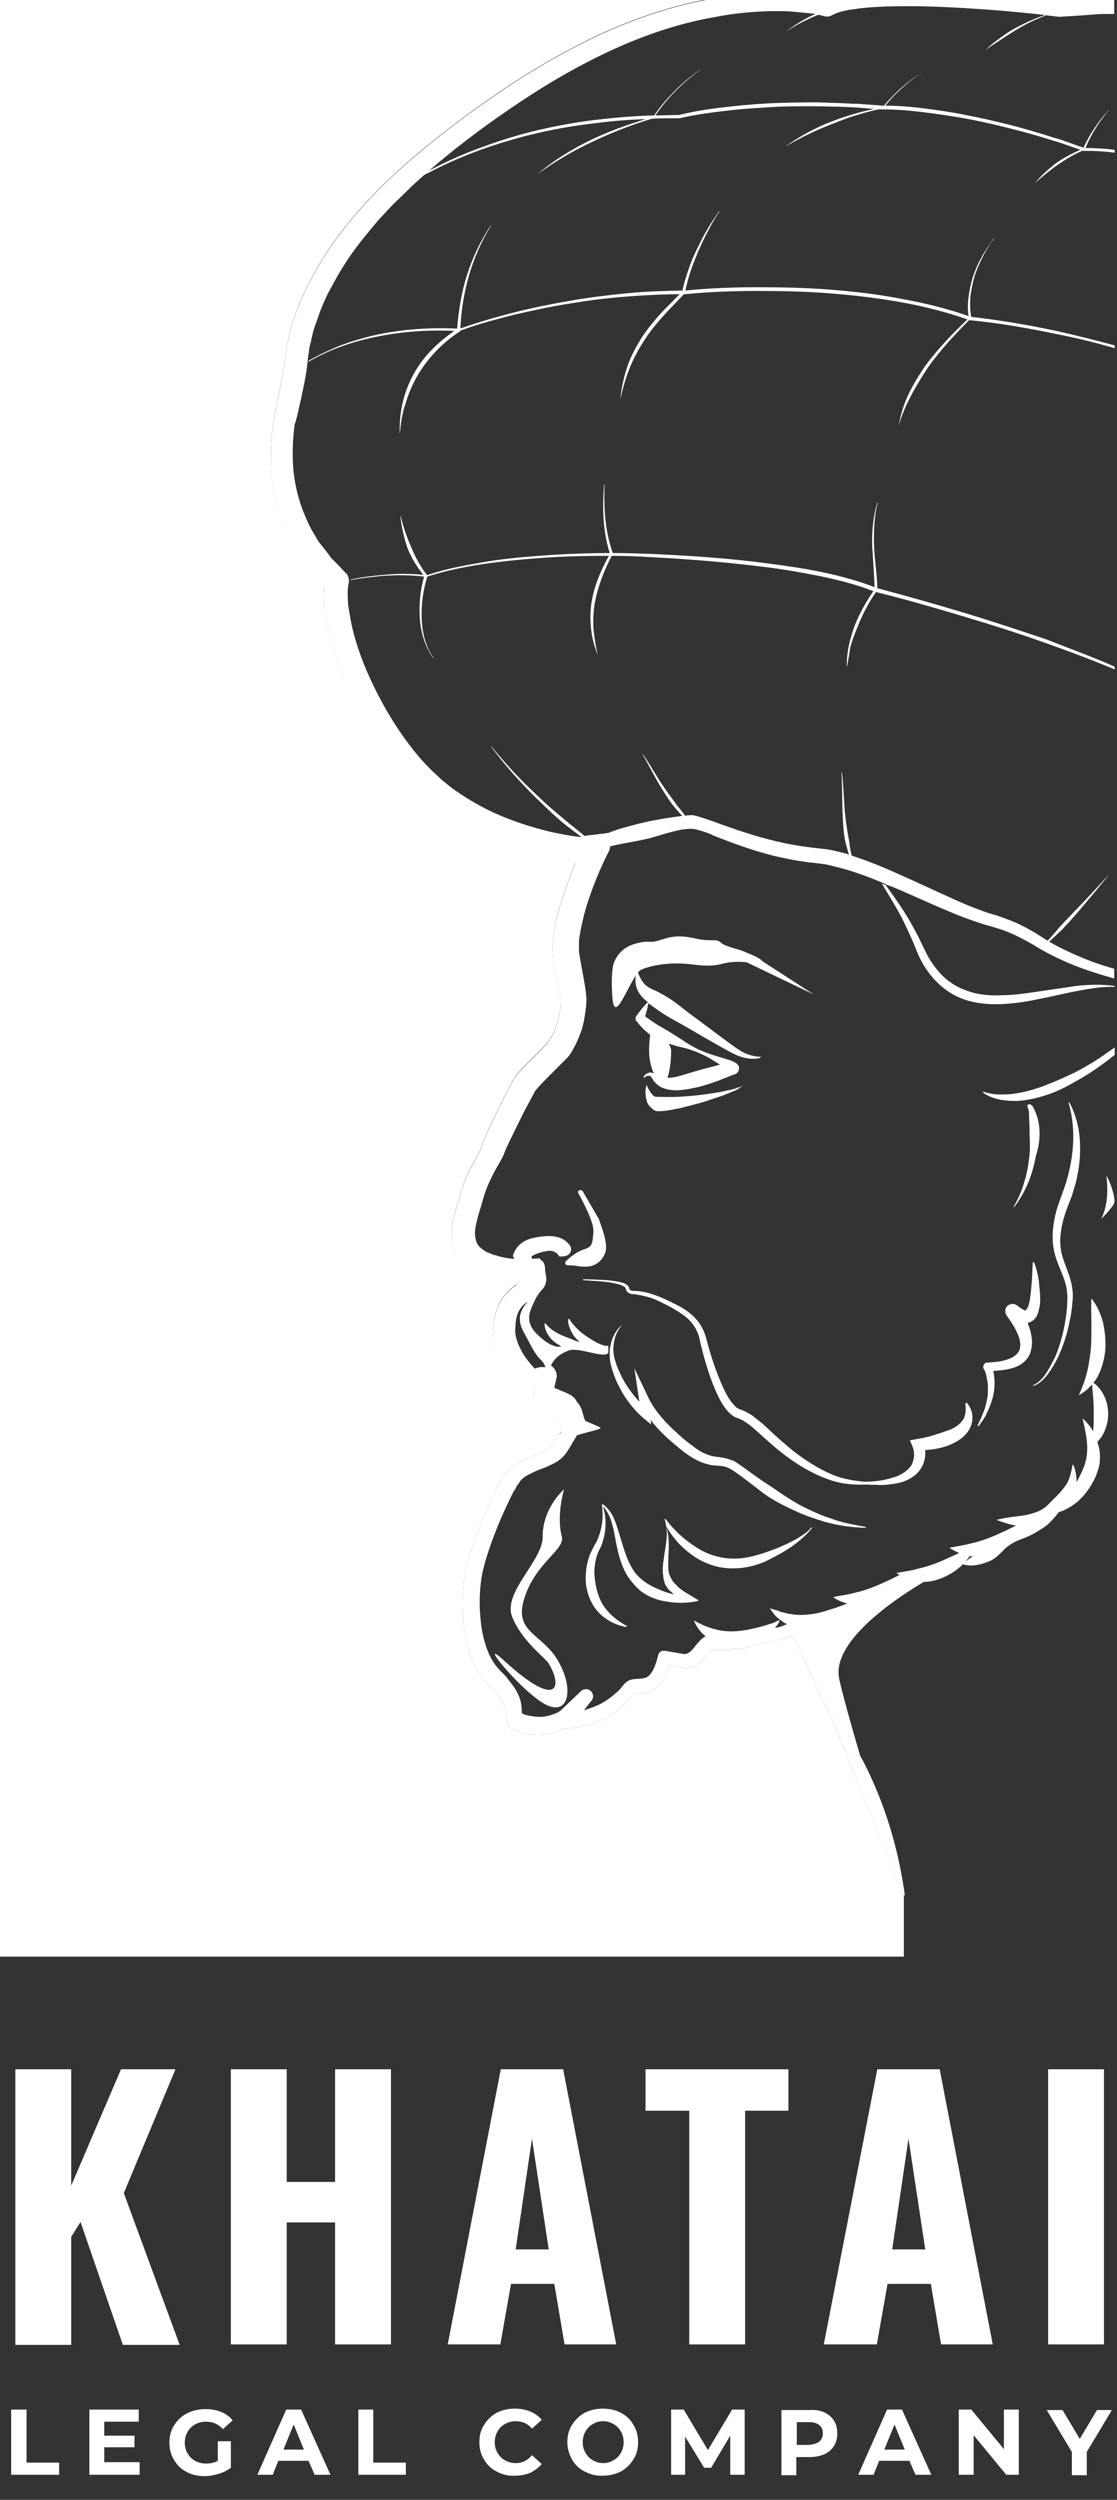 <svg width="240" height="537" viewBox="0 0 240 537" fill="none" xmlns="http://www.w3.org/2000/svg">
<rect x="0" y="0" width="240" height="537" fill="#333333" stroke="none"/>
<g clip-path="url(#clip0_663_176)">
<path d="M194.2 407.2V420.3H-0.1V-0.7H154.9C154.2 -0.6 153.4 -0.5 152.7 -0.3C144.3 1.2 136.2 4 128.6 7.5C121 11.1 113.6 15.4 106.8 20.1C99.9 24.8 93.2 29.9 86.8 35.5C85.2 36.9 83.7 38.4 82.2 39.8C80.7 41.3 79.3 42.8 77.8 44.4C75 47.6 72.3 50.9 70 54.5C68.8 56.3 67.8 58.2 66.7 60.1C66.2 61 65.8 62.1 65.3 63C64.9 64 64.4 65 64 66L62.9 69.1C62.5 70.1 62.4 71.2 62.1 72.3C61.5 74.4 61.4 76.6 61 78.8C60.8 80.5 60.3 82.6 59.9 84.6C59.4 86.6 59.1 88.8 58.7 90.9C58.1 95.2 58 99.6 58.6 104C59.2 108.4 60.6 112.7 62.7 116.6L64.4 119.5C65 120.4 65.7 121.3 66.4 122.1L67.4 123.4L68.5 124.6L69.8 126C69.6 127.7 69.7 129.2 69.8 130.7C69.9 131.7 70.1 132.6 70.2 133.6C70.4 134.5 70.6 135.4 70.8 136.4C71.7 140 72.9 143.5 74.3 146.9C77.2 153.7 80.9 160.1 85.6 165.8C86.1 166.5 86.8 167.2 87.4 167.9C88 168.6 88.6 169.3 89.3 169.9C90 170.6 90.7 171.2 91.3 171.9L93.5 173.7C96.5 176 99.7 177.9 103.1 179.5C106.5 181.1 110 182.3 113.6 183.3C115.4 183.8 117.2 184.2 119 184.6C120.6 184.9 122.1 185.1 123.7 185.3C122.5 188.1 121.4 191 120.5 194C119.8 196.3 119.2 198.6 118.9 201.2C118.8 201.8 118.8 202.5 118.7 203.1C118.7 203.4 118.7 203.7 118.7 204.1L118.8 205.1C118.8 205.9 119 206.4 119 206.9L119.3 208.6C119.5 209.8 119.7 210.9 120 212C120.2 213.1 120.4 214.1 120.5 215C120.5 215.8 120.4 216.8 120.2 217.8C120 218.8 119.7 219.8 119.4 220.7C119.1 221.6 118.6 222.5 118.1 223.3C117.8 223.7 117.7 224 117.3 224.3C117 224.7 116.6 225.1 116.2 225.5C114.6 227.1 112.9 228.7 111.2 230.6C111 230.9 110.8 231.1 110.6 231.4C110.5 231.6 110.4 231.7 110.3 231.9C110.2 232.1 110 232.3 110 232.4L109.2 234L107.6 237.1C106.6 239.2 105.6 241.2 104.6 243.4L103.9 245C103.8 245.3 103.7 245.6 103.6 245.9L103.3 246.7C103 247.5 102.4 248.4 101.9 249.5C100.7 251.5 99.6 253.9 99 256.3C98.4 258.4 97.6 260.6 97.2 263.3C97 264.6 96.9 266 97.3 267.6C97.6 269.1 98.4 270.6 99.5 271.8C100.6 272.9 101.9 273.7 103.2 274.2C103.5 274.3 103.9 274.5 104.2 274.6L105.1 274.9C105.7 275.1 106.3 275.2 106.9 275.4C108.2 275.7 109.5 275.9 111 275.8C111.1 275.8 111.1 275.8 111.2 275.8C111 275.9 110.9 276 110.7 276.1C109.5 276.9 108.4 278.1 107.6 279.4C106.8 280.7 106.4 282.2 106.1 283.6C106 284.3 106 285 105.9 285.7C105.9 286.4 105.9 287.2 106.1 288C106.4 289.5 106.9 290.8 107.6 292C108.2 293.2 109 294.3 109.8 295.3C110.6 296.4 111.4 297.3 112.5 298.2C113 298.7 113.8 298.9 114.6 298.7C114.7 298.7 114.7 298.7 114.8 298.6C114.8 299.1 114.7 299.6 114.8 300.2C114.8 300.4 114.9 300.6 114.9 300.8V300.9V301C114.9 301.3 115 301.5 115.2 301.8C115.4 302.1 115.3 302 115.4 302.1C115.5 302.2 115.5 302.2 115.6 302.3C115.7 302.4 115.8 302.5 115.8 302.5L116 302.6C116.2 302.7 116.3 302.8 116.4 302.8C116.6 302.9 116.7 303 116.9 303C117.9 303.4 118.7 303.7 119.5 304.1C119.7 304.2 119.9 304.3 120.1 304.4C120.1 304.4 120.1 304.4 120.1 304.5C120.3 305.6 120.6 306.4 120.6 307.1C120.6 307.2 120.6 307.4 120.6 307.4C120.6 307.4 120.6 307.4 120.6 307.5L120.4 307.9L120 308C119.5 308.9 119.1 309.7 118.6 310.4C118.4 310.7 118.2 311 118.1 311.1L117.9 311.2C117.7 311.3 117.6 311.4 117.4 311.5C116.6 311.9 115.8 312.3 114.9 312.6C114 313 113.1 313.4 112.2 313.9C111.7 314.1 111.3 314.4 110.8 314.7C110.3 315 109.8 315.3 109.3 315.9C109.2 316 109 316.2 108.9 316.3L108.6 316.6C108.4 316.8 108.3 317.1 108.1 317.3C107.8 317.7 107.6 318.2 107.3 318.6C106.8 319.5 106.4 320.4 106 321.2C105.2 323 104.4 324.7 103.7 326.5C102.3 330.1 100.9 333.6 100 337.6C99.2 341.6 99.2 345.6 99.7 349.5C100 351.5 100.4 353.5 101 355.4C101.7 357.3 102.6 359.2 104 360.9C104.4 361.3 104.8 361.7 105.1 362.1L106 363C106.6 363.6 107.2 364.3 107.6 365C108 365.7 108.4 366.4 108.6 367C108.7 367.3 108.7 367.7 108.7 368C108.7 368.1 108.7 368.3 108.7 368.4C108.7 368.5 108.7 368.5 108.7 368.6L109.2 370.9C109.7 371.2 110 371.4 110.5 371.6C110.9 371.8 111.3 371.9 111.7 372.1C112.5 372.4 113.4 372.6 114.3 372.6C116.1 372.8 117.8 372.6 119.5 372C120 371.8 120.5 371.6 121 371.3C122.2 371.3 123.2 371.2 124.4 371C125.6 370.8 126.8 370.5 128 370C130.3 369.1 132.5 367.8 134.3 366C134.8 365.6 135.2 365.1 135.6 364.6L136.2 363.9C136.2 363.9 136.2 363.9 136.3 363.9C136.5 363.8 137 363.8 137.7 363.7C138.3 363.6 139 363.6 139.8 363.3C140.5 363 141.2 362.5 141.7 362C142 361.7 142.2 361.4 142.4 361.1C142.6 360.8 142.8 360.5 142.9 360.2C143.3 359.4 143.6 358.6 143.8 357.7L146.1 358.1C146.6 358.3 147.3 358.4 147.9 358.3C148.6 358.2 149.2 358 149.7 357.6C150.2 357.3 150.6 356.9 151 356.5C151.2 356.3 151.3 356.1 151.5 355.9L151.9 355.4C152.2 355.1 152.4 354.7 152.7 354.5L152.9 354.4L153 354.3C153.2 354.3 153.8 354.5 154.4 354.5C155 354.5 155.5 354.5 156 354.5C156.5 354.4 157 354.3 157.5 354.2C157.6 354.2 157.6 354.2 157.7 354.2C158.1 354.2 158.4 354.2 158.8 354.2C160.3 354.1 161.7 353.7 163 353.1C164.3 352.9 165.6 352.7 166.9 352.4C167.8 352.2 168.8 351.9 169.7 351.5L170 351.3C170.2 351.4 170.4 351.7 170.6 352.1C171.5 353.5 172.2 355.2 173 356.9C174.5 360.3 175.9 363.6 177.6 366.9C178 367.8 178.5 368.6 178.9 369.5C184.5 383.6 194 406.7 194.2 407.2Z" fill="white"/>
<path d="M64.7 85.6C65.1 83.6 65.6 81.6 65.9 79.2C66 78.7 66 78.2 66.1 77.7C66.1 77.7 66.1 77.6 66.1 77.5C66.3 76.1 66.4 74.7 66.8 73.4C67 72.4 67.2 71.5 67.5 70.5L68.5 67.7C68.8 66.7 69.2 65.9 69.6 64.9C70 64 70.4 63.1 70.9 62.2C71.9 60.4 72.8 58.7 73.9 57C76 53.6 78.6 50.5 81.2 47.4C82.6 45.9 83.9 44.4 85.4 43C86.9 41.6 88.3 40.1 89.8 38.8C90.2 38.4 90.6 38.1 90.9 37.8C91.2 37.5 91.5 37.3 91.8 37C97.3 32.2 103.1 27.8 109.1 23.7C115.9 19 122.9 14.8 130.3 11.3C137.7 7.8 145.4 5.1 153.4 3.7C157.4 2.9 161.4 2.5 165.4 2.4C166.4 2.4 167.4 2.4 168.4 2.4C169.4 2.4 170.4 2.5 171.4 2.6C172.4 2.7 173.4 2.8 174.4 2.9C174.7 2.9 174.9 3 175.2 3C175.5 3.1 175.7 3.1 176 3.2C176.4 3.3 176.9 3.4 177.2 3.5C177.7 3.6 178.2 3.6 178.7 3.3C179.3 3 180.2 2.6 181.1 2.4C181.5 2.3 182 2.2 182.5 2.1L184 1.9C186 1.6 188 1.5 190.1 1.4C194.2 1.3 198.4 1.3 202.5 1.5C209.8 1.8 217.1 2.4 224.4 3.2C224.6 3.2 224.8 3.2 224.9 3.3C225.7 3.4 226.5 3.5 227.4 3.6C227.5 3.6 227.6 3.6 227.8 3.6L232.6 3.3C234.2 3.2 235.8 3 237.4 3H239.4V-0.5H237.4C235.7 -0.5 234.1 -0.4 232.4 -0.3L227.7 -0C223.5 -0.5 219.4 -0.9 215.3 -1.3C211.1 -1.7 206.9 -2 202.7 -2.2C198.5 -2.4 194.3 -2.5 190 -2.4C187.9 -2.3 185.7 -2.2 183.5 -1.9L181.9 -1.6C181.4 -1.5 180.8 -1.4 180.2 -1.3C179.3 -1.1 178.4 -0.8 177.5 -0.4C176.6 -0.6 175.8 -0.8 175 -0.9C173.9 -1.1 172.9 -1.2 171.8 -1.3C170.7 -1.4 169.7 -1.5 168.6 -1.5C167.5 -1.6 166.5 -1.5 165.4 -1.5C161.1 -1.4 156.9 -1 152.7 -0.2C144.3 1.3 136.2 4.1 128.6 7.6C121 11.2 113.6 15.5 106.8 20.2C99.9 24.9 93.2 30 86.8 35.6C85.2 37 83.7 38.5 82.2 39.9C80.7 41.4 79.3 42.9 77.8 44.5C75 47.7 72.3 51 70 54.6C68.8 56.4 67.8 58.3 66.7 60.2C66.2 61.1 65.8 62.2 65.3 63.1C64.9 64.1 64.4 65.1 64 66.1L62.9 69.2C62.5 70.2 62.4 71.3 62.1 72.4C61.5 74.5 61.4 76.7 61 78.9C60.8 80.6 60.3 82.7 59.9 84.7C59.4 86.7 59.1 88.9 58.7 91C58.1 95.3 58 99.7 58.6 104.1C59.2 108.5 60.6 112.8 62.7 116.7L64.4 119.6C65 120.5 65.7 121.4 66.4 122.2L67.4 123.5L68.5 124.7L69.8 126.1C69.6 127.8 69.7 129.3 69.8 130.8C69.9 131.8 70.1 132.7 70.2 133.7C70.4 134.6 70.6 135.5 70.8 136.5C71.7 140.1 72.9 143.6 74.3 147C77.2 153.8 80.9 160.2 85.6 165.9C86.1 166.6 86.8 167.3 87.4 168C88 168.7 88.6 169.4 89.3 170C90 170.7 90.7 171.3 91.3 172L93.5 173.8C96.5 176.1 99.7 178 103.1 179.6C106.5 181.2 110 182.4 113.6 183.4C115.4 183.9 117.2 184.3 119 184.7C120.6 185 122.1 185.2 123.7 185.4C122.5 188.2 121.4 191.1 120.5 194.1C119.8 196.4 119.2 198.7 118.9 201.3C118.8 201.9 118.8 202.6 118.7 203.2C118.7 203.5 118.7 203.8 118.7 204.2L118.8 205.2C118.8 206 119 206.5 119 207L119.3 208.7C119.5 209.9 119.7 211 120 212.1C120.2 213.2 120.4 214.2 120.5 215.1C120.5 215.9 120.4 216.9 120.2 217.9C120 218.9 119.7 219.9 119.4 220.8C119.1 221.7 118.6 222.6 118.1 223.4C117.8 223.8 117.7 224.1 117.3 224.4C117 224.8 116.6 225.2 116.2 225.6C114.6 227.2 112.9 228.8 111.2 230.7C111 231 110.8 231.2 110.6 231.5C110.5 231.7 110.4 231.8 110.3 232C110.2 232.2 110 232.4 110 232.5L109.2 234.1L107.6 237.2C106.6 239.3 105.6 241.3 104.6 243.5L103.9 245.1C103.8 245.4 103.7 245.7 103.6 246L103.3 246.8C103 247.6 102.4 248.5 101.9 249.6C100.7 251.6 99.6 254 99 256.4C98.4 258.5 97.6 260.7 97.2 263.4C97 264.7 96.9 266.1 97.3 267.7C97.6 269.2 98.4 270.7 99.5 271.9C100.6 273 101.9 273.8 103.2 274.3C103.5 274.4 103.9 274.6 104.2 274.7L105.1 275C105.7 275.2 106.3 275.3 106.9 275.5C108.2 275.8 109.5 276 111 275.9C111.1 275.9 111.1 275.9 111.2 275.9C111 276 110.9 276.1 110.7 276.2C109.5 277 108.4 278.2 107.6 279.5C106.8 280.8 106.4 282.3 106.1 283.7C106 284.4 106 285.1 105.9 285.8C105.9 286.5 105.9 287.3 106.1 288.1C106.4 289.6 106.9 290.9 107.6 292.1C108.2 293.3 109 294.4 109.8 295.4C110.6 296.5 111.4 297.4 112.5 298.3C113 298.8 113.8 299 114.6 298.8C114.7 298.8 114.7 298.8 114.8 298.7C114.8 299.2 114.7 299.7 114.8 300.3C114.8 300.5 114.9 300.7 114.9 300.9V301V301.1C114.9 301.4 115 301.6 115.2 301.9C115.4 302.2 115.3 302.1 115.4 302.2C115.5 302.3 115.5 302.3 115.6 302.4C115.7 302.5 115.8 302.6 115.8 302.6L116 302.7C116.2 302.8 116.3 302.9 116.4 302.9C116.6 303 116.7 303.1 116.9 303.1C117.9 303.5 118.7 303.8 119.5 304.2C119.7 304.3 119.9 304.4 120.1 304.5C120.1 304.5 120.1 304.5 120.1 304.6C120.3 305.7 120.6 306.5 120.6 307.2C120.6 307.3 120.6 307.5 120.6 307.5C120.6 307.5 120.6 307.5 120.6 307.6L120.4 308H120C119.5 308.9 119.1 309.7 118.6 310.4C118.4 310.7 118.2 311 118.1 311.1L117.9 311.2C117.7 311.3 117.6 311.4 117.4 311.5C116.6 311.9 115.8 312.3 114.9 312.6C114 313 113.1 313.4 112.2 313.9C111.7 314.1 111.3 314.4 110.8 314.7C110.3 315 109.8 315.3 109.3 315.9C109.2 316 109 316.2 108.9 316.3L108.6 316.6C108.4 316.8 108.3 317.1 108.1 317.3C107.8 317.7 107.6 318.2 107.3 318.6C106.8 319.5 106.4 320.4 106 321.2C105.2 323 104.4 324.7 103.7 326.5C102.3 330.1 100.9 333.6 100 337.6C99.2 341.6 99.2 345.6 99.7 349.5C100 351.5 100.4 353.5 101 355.4C101.7 357.3 102.6 359.2 104 360.9C104.4 361.3 104.8 361.7 105.1 362.1L106 363C106.6 363.6 107.2 364.3 107.6 365C108 365.7 108.4 366.4 108.6 367C108.7 367.3 108.7 367.7 108.7 368C108.7 368.1 108.7 368.3 108.7 368.4C108.7 368.5 108.7 368.5 108.7 368.6L109.2 370.9C109.7 371.2 110 371.4 110.5 371.6C110.9 371.8 111.3 371.9 111.7 372.1C112.5 372.4 113.4 372.6 114.3 372.6C116.1 372.8 117.8 372.6 119.5 372C120 371.8 120.5 371.6 121 371.3C122.2 371.3 123.2 371.2 124.4 371C125.6 370.8 126.8 370.5 128 370C130.3 369.1 132.5 367.8 134.3 366C134.8 365.6 135.2 365.1 135.6 364.6L136.2 363.9C136.2 363.9 136.2 363.9 136.3 363.9C136.5 363.8 137 363.8 137.7 363.7C138.3 363.6 139 363.6 139.8 363.3C140.5 363 141.2 362.5 141.7 362C142 361.7 142.2 361.4 142.4 361.1C142.6 360.8 142.8 360.5 142.9 360.2C143.3 359.4 143.6 358.6 143.8 357.7L146.1 358.1C146.6 358.3 147.3 358.4 147.9 358.3C148.6 358.2 149.2 358 149.7 357.6C150.2 357.3 150.6 356.9 151 356.5C151.2 356.3 151.3 356.1 151.5 355.9L151.9 355.4C152.2 355.1 152.4 354.7 152.7 354.5L152.9 354.4L153 354.3C153.2 354.3 153.8 354.5 154.4 354.5C155 354.5 155.5 354.5 156 354.5C156.5 354.4 157 354.3 157.5 354.2C157.6 354.2 157.6 354.2 157.7 354.2C158.1 354.2 158.4 354.2 158.8 354.2C160.3 354.1 161.7 353.7 163 353.1C164.3 352.9 165.6 352.7 166.9 352.4C167.8 352.2 168.8 351.9 169.7 351.5L170 351.3C170.2 351.4 170.4 351.7 170.6 352.1C171.5 353.5 172.2 355.2 173 356.9C174.5 360.3 175.9 363.6 177.6 366.9C178 367.8 178.5 368.6 178.9 369.5C184.6 383.8 194.1 407.1 194.2 407.2C194.2 407.2 194.2 407.2 194.2 407.3L194.4 407C193.4 399.8 191.6 392.7 188.9 385.9C187.7 382.9 186.4 380 184.8 377.1C182.8 370.3 181.1 364.2 180.3 360.6C178.7 352.8 191.6 343.9 198.5 339.8C199.8 339.8 201.1 339.5 202.3 339C203.8 338.4 205.3 337.5 206.5 336.4C207.2 335.8 207.8 335.1 208.3 334.3C208.4 334.3 208.6 334.3 208.7 334.3C208.8 334.3 208.9 334.3 209 334.3C208.4 334.7 207.7 335.2 207.1 335.8C207.1 335.8 207 335.8 207 335.9C207 336 207 336.1 207.1 336.1C208.4 336.4 209.6 336.3 210.7 336C211.8 335.7 213 335.3 213.9 334.6C214.8 333.9 215.6 332.9 216.5 332.2C217.4 331.5 218.4 331 219.5 330.6C220.6 330.2 221.7 329.7 222.7 329.1C223.7 328.5 224.7 327.9 225.5 327.1C225.6 327 225.7 326.9 225.8 326.8C226.4 326.2 227 325.5 227.5 324.8C227.8 324.7 228 324.7 228.2 324.6C229.4 324.1 230.5 323.4 231.5 322.6C233.2 321.1 234.5 319.2 235.4 317.2C235.5 317 235.6 316.7 235.7 316.4C235.8 316.1 235.9 315.8 236 315.5C236.2 314.9 236.3 314.3 236.3 313.7C236.4 312.5 236.3 311.3 235.9 310.2C235.9 310 235.8 309.9 235.8 309.7C236.5 309 237 308.2 237.3 307.5C237.8 306.3 238.1 305.1 238.1 303.8C238.1 302.6 237.9 301.4 237.4 300.2C236.9 299.1 236.2 297.9 234.9 297L234.8 296.9H234.7C234.7 296.9 234.7 297 234.6 297C234.7 298.1 234.8 299.3 234.9 300.4C235 301.5 235 302.7 235 303.8C235 304.9 235 306.1 234.9 307.2C234.9 307.3 234.9 307.4 234.9 307.5C234.3 306.4 233.5 305.5 232.6 304.7C233.1 306.8 233.5 308.8 233.6 310.6C233.6 311.5 233.6 312.4 233.4 313.3C233.3 313.7 233.2 314.1 233.1 314.5C233 314.7 233 314.9 232.9 315.1C232.8 315.3 232.7 315.5 232.6 315.8C232.2 316.7 231.8 317.5 231.3 318.4C231.3 318.1 231.3 317.9 231.3 317.6C231.2 316.5 231 315.4 230.5 314.5C230.3 315.5 230.1 316.5 229.8 317.4C229.5 318.3 229.1 319 228.5 319.7C228 320.4 227.3 321.1 226.7 321.7L225.7 322.7C225.6 322.8 225.5 322.9 225.4 323C225.3 323.1 225.3 323.1 225.2 323.2L224.8 323.6C224.3 324 223.8 324.3 223.2 324.6C222.3 325 221.2 325.3 220.1 325.5C218.3 325.8 216.2 325.9 214.1 326.5C215.5 327 216.9 327.5 218.3 327.7L216.3 328.7C215 329.3 213.7 329.9 212.4 330.4C211.1 330.9 209.8 331.3 208.4 331.6C207 332 205.6 332.1 204 332.5C204.6 332.9 205.4 333.3 206.1 333.6L205 334.1C203.7 334.7 202.4 335.3 201.1 335.8C199.8 336.3 198.5 336.7 197.1 337C196.6 337.2 196 337.3 195.4 337.4H195.3C194.5 337.6 193.6 337.7 192.6 337.9C192.8 338.1 193.1 338.2 193.3 338.3L191.3 339.3C190 339.9 188.7 340.5 187.4 341C186.1 341.5 184.8 341.9 183.4 342.2C182 342.6 180.6 342.7 179 343.1C179.9 343.7 180.9 344.2 182 344.4H182.1C181.4 344.7 180.7 345 180 345.2C179.6 345.4 179.2 345.5 178.8 345.6C177.6 346 176.4 346.4 175.2 346.6C173.6 346.9 172 347 170.4 346.8C170 346.7 169.6 346.7 169.2 346.6C168.8 346.5 168.4 346.4 168 346.3C167.8 346.3 167.6 346.2 167.4 346.1C167.2 346 167 345.9 166.8 345.9C166.4 345.8 165.9 345.6 165.4 345.5C165.7 345.9 166 346.3 166.3 346.7C166.6 347.1 166.9 347.4 167.3 347.7C167.7 348 168.1 348.3 168.5 348.6C168.7 348.7 169 348.8 169.2 348.9H169.1C169 348.9 168.8 349 168.8 349L168.5 349.1C167.9 349.4 167.2 349.6 166.5 349.7C166.6 349.5 166.8 349.4 166.9 349.2C167.2 348.8 167.5 348.4 167.5 347.9C167.3 348.1 167.2 348.2 167 348.2C166.8 348.3 166.6 348.4 166.4 348.5C166 348.7 165.6 348.8 165.2 348.9C164.4 349.2 163.6 349.4 162.8 349.6C161.2 350 159.7 350.3 158.2 350.4C156.7 350.5 155.2 350.4 153.7 350C152.2 349.6 150.7 349 149.1 348.1C149.6 349.4 150.5 350.6 151.6 351.5C151.4 351.6 151.3 351.7 151.1 351.8C151 351.9 150.8 352 150.7 352.1C150.3 352.5 150 352.9 149.6 353.3C148.5 354.9 147.5 355.6 146.5 355.2C146.4 355.2 146.4 355.2 146.3 355.2L142.8 354.6C142.2 354.5 141.5 354.9 141.4 355.6C140.9 357.7 140.1 359.9 138.7 360.4C138.3 360.5 137.9 360.6 137.4 360.6C136.9 360.7 136.2 360.6 135.3 360.9C135.1 361 134.8 361.1 134.6 361.3C134.4 361.5 134.1 361.7 134 361.9L133.5 362.5C133.2 362.9 132.8 363.3 132.4 363.6C130.8 365.1 129 366.2 126.9 366.9C126.4 367.1 125.9 367.2 125.4 367.4L125.6 367.2L127.1 365.3C127.6 364.7 127.5 363.9 127 363.3C126.4 362.7 125.5 362.7 124.9 363.2L120.4 367.5C119.8 367.9 119.1 368.2 118.4 368.4C117.2 368.8 115.9 368.9 114.6 368.7C113.9 368.6 113.3 368.5 112.7 368.3C112.5 368.2 112.3 368.1 112.1 368C112.1 367.9 112.1 367.7 112.1 367.5C112.1 366.8 112 366.2 111.9 365.6C111.6 364.4 111.1 363.4 110.5 362.5C109.9 361.6 109.2 360.8 108.6 360L107.5 358.9L106.7 358C104.7 355.5 103.7 351.9 103.3 348.3C102.9 344.8 103 341 103.7 337.6C104.5 334.2 105.8 330.6 107.2 327.2C107.9 325.5 108.7 323.8 109.5 322.1C109.9 321.3 110.3 320.4 110.8 319.7C111 319.3 111.2 318.9 111.5 318.6C111.6 318.4 111.7 318.3 111.8 318.1L112 317.9C112 317.8 112.1 317.8 112.1 317.8C112.2 317.7 112.5 317.4 112.8 317.2C113.1 317 113.5 316.8 113.9 316.6C114.7 316.2 115.5 315.8 116.4 315.5C117.3 315.2 118.1 314.8 119.1 314.3C119.3 314.2 119.6 314 119.8 313.9L120.2 313.6C120.4 313.5 120.6 313.3 120.8 313.1C121.4 312.5 121.7 312.1 122 311.6C122.6 310.7 123 309.9 123.5 309.1L123.8 308.6L123.9 308.4C123.9 308.4 123.9 308.3 124 308.3C126.6 307.5 129.3 307 129 306.7C129 306.7 128.9 306.5 125.9 305.3C125.6 305.2 125.4 304.2 125.1 303.2C124.9 302.4 124.5 301.7 124 301.2C123.9 301 123.8 300.9 123.8 300.8C123.7 300.7 123.6 300.6 123.6 300.5L123.4 300.3C123.2 300.1 123 299.9 122.8 299.8C122.2 299.4 121.7 299.2 121.2 299C120.5 298.7 119.7 298.4 119.1 298.1C119.1 298 119.1 297.8 119.2 297.7C119.3 297.3 119.3 296.9 119.5 296.5V296.4V296.3C119.5 296.2 119.5 296.1 119.6 296C119.6 295.8 119.7 295.6 119.6 295.3C119.6 295 119.4 294.6 119.3 294.3C119.1 294 118.9 293.7 118.6 293.5C118.5 293.4 118.5 293.4 118.4 293.3C119.2 291.6 120.6 290.7 122.2 290.1C124.2 289.3 129.6 291.8 130.6 290.7C130.7 290.6 130.7 290.6 130.7 290.5C130.7 290.2 130.7 289.9 130.7 289.6V289.5C130.7 289.4 130.7 289.2 130.7 289.1C130.7 289.1 130.7 289.1 130.6 289.1C130.6 289.1 130.6 289.1 130.5 289.1C130.4 289.1 130.4 289.1 130.4 289.1H130.2C129.9 289.1 129.7 289 129.4 288.9C128.4 288.6 127.5 288 126.7 287.5C125.9 287 125 286.4 124.3 285.7C123.6 285 122.8 284.2 122.3 283.3C122.3 283.3 122.3 283.3 122.2 283.3C122.2 283.3 122.1 283.3 122.1 283.4C122 284.1 122.2 284.7 122.4 285.2C122.6 285.8 122.9 286.3 123.2 286.8C123.6 287.4 124.1 287.9 124.6 288.3C123.8 288.1 123.1 287.8 122.4 287.5C120.5 286.8 118.7 286.1 117.2 284.3H117.1C117 284.3 117 284.3 117 284.4C117 285.6 117.7 286.8 118.5 287.7C119.1 288.3 119.8 288.8 120.6 289.2C120.2 289.3 119.9 289.3 119.9 289.3C119.9 289.3 118.1 289.3 115.4 286.6C112.6 283.9 113.9 281.5 114.8 279.6C115.2 278.6 115.9 277.6 116.6 276.9C117.3 276.1 117.5 275 117.3 274C117.2 273.5 117.1 273 117.1 272.3C117 271.3 116.6 270.8 116.1 270.6C116.1 270.5 116 270.4 116 270.3L114.3 270.4L114.2 269.9C114.7 269.5 116.2 268.9 117.8 268.7C119.1 268.5 119.9 269.5 119.9 269.5L120.2 269.9H120.7C121 269.9 122.2 269.9 122.6 268.9C122.9 268.2 122.6 267.6 121.9 266.9C120.1 265.1 117.1 265.4 114.7 265.9C111.7 266.5 110.7 268.4 110.4 269.2C110.4 269.2 110.2 269.6 110.2 269.8C110.2 269.9 110.5 270.3 110.5 270.3C110.5 270.3 110.5 270.4 110.6 270.4C109.9 270.4 109.1 270.3 108.2 270.1C107.7 270 107.2 269.9 106.7 269.7L105.9 269.5C105.6 269.4 105.5 269.3 105.2 269.2C104.3 268.9 103.7 268.4 103.1 267.9C102.6 267.4 102.3 266.8 102.2 266.1C102 265.4 102 264.5 102.2 263.5C102.5 261.6 103.3 259.5 103.9 257.2C104.5 255.2 105.3 253.4 106.4 251.4C106.9 250.4 107.6 249.4 108.2 248.1L108.5 247.3C108.6 247.1 108.7 246.8 108.8 246.6L109.5 245.1C110.5 243.1 111.5 241 112.5 239L114.1 236L114.9 234.5C115 234.3 115 234.4 115 234.3C115 234.3 115.1 234.2 115.2 234.1C115.3 234 115.5 233.7 115.6 233.6C117 232.1 118.6 230.5 120.3 228.8C120.7 228.4 121.1 228 121.6 227.5C122.1 227 122.6 226.4 122.9 225.8C123.6 224.6 124.2 223.4 124.6 222.2C125.1 221 125.4 219.8 125.6 218.5C125.8 217.3 126 216 126 214.5C125.9 213 125.7 211.8 125.5 210.7C125.3 209.6 125.1 208.5 124.9 207.4L124.6 205.7C124.5 205.2 124.4 204.5 124.4 204.2V203.5C124.4 203.3 124.4 203 124.4 202.8C124.4 202.3 124.4 201.8 124.5 201.3C124.8 199.3 125.3 197.2 125.9 195C127.2 190.8 128.9 186.6 130.9 182.7C131 182.4 131.1 182.1 131.1 181.8C134 181.1 137 180.7 139.8 180C142.7 179.2 147.3 177.5 149.7 178.2C152.6 179 153.3 179.5 153.3 179.5C157.4 181.1 161.7 182.7 166.1 183.8C168.3 184.3 170.5 184.8 172.8 185.1C173.4 185.2 173.9 185.3 174.5 185.3L176.1 185.5C177.1 185.6 178.2 185.8 179.2 186.1C182.6 186.9 186 188.1 189.3 189.5C189.6 189.6 189.9 189.7 190.2 189.9C190.6 190.1 191.1 190.3 191.5 190.4C195.6 192.1 199.6 194 203.7 195.7C205.8 196.6 207.9 197.4 210 198.1C211.1 198.5 212.2 198.8 213.3 199.1C214.3 199.4 215.3 199.7 216.3 200.1C218.3 200.9 220.2 201.9 222.1 203C224 204.2 226.1 205.3 228.1 206.2C231.7 207.9 235.6 209.1 239.4 210.2V208.1C235.8 207.1 232.4 205.8 229.1 204.2C227.8 203.6 226.5 202.9 225.3 202.2C225.2 202.2 225.1 202.1 225 202C224.5 201.7 224 201.4 223.4 201C221.5 199.8 219.5 198.7 217.3 197.8C216.2 197.4 215.2 197 214 196.6C212.9 196.3 211.9 196 210.9 195.6C208.9 194.9 206.8 194 204.8 193.1C200.8 191.3 196.8 189.4 192.7 187.6C189.6 186.2 186.4 184.9 183 183.8C182.8 183.8 182.7 183.7 182.5 183.6C181.7 183.3 180.8 183.1 179.9 182.9C178.8 182.6 177.6 182.4 176.4 182.3L174.7 182.1L173.1 181.9C171 181.6 168.8 181.2 166.7 180.7C162.5 179.7 158.3 178.3 154.2 176.8C153.2 176.4 149.9 175.3 149.3 175.2C149.1 175.2 149 175.1 148.8 175.1C148.7 175.1 147.8 175.1 147.4 175.2C147.3 175.2 147.3 175.2 147.3 175.2C147.2 175.2 147 175.2 146.9 175.2C144.8 175.5 142.7 175.8 140.6 176.2C138.4 176.6 136.2 177.2 134 177.8C132.9 178.1 131.8 178.5 130.7 178.9C130.4 179 125.9 179.5 125.9 179.5L125.3 179.7L124.9 179.8C123.4 179.7 121.8 179.4 120.3 179.1C118.6 178.8 117 178.4 115.3 177.9C112 177 108.8 175.8 105.7 174.4C102.6 172.9 99.7 171.2 97 169.2L95 167.6L93.2 165.9C92.6 165.4 92 164.7 91.4 164.1C90.8 163.5 90.2 162.8 89.7 162.2C85.3 156.9 81.8 150.9 79 144.6C77.6 141.4 76.5 138.2 75.7 134.9C75.5 134.1 75.4 133.3 75.2 132.4C75.1 131.6 74.9 130.8 74.8 129.9C74.7 128.3 74.6 126.7 74.9 125.4C75 125 75 124.7 74.9 124.3V124.2C74.8 123.7 74.6 123.3 74.2 123L72.2 120.9L71.2 119.9L70.3 118.7C69.7 117.9 69.1 117.2 68.5 116.4L67 113.9C65.2 110.5 63.9 106.8 63.3 103C62.7 99.2 62.8 95.2 63.3 91.2C63.9 89.6 64.2 87.6 64.7 85.6ZM120.7 306.8C120.8 306.8 120.8 306.8 120.7 306.8ZM113.4 279.6C112.1 281.1 110.8 283 112.5 286.1C114.4 289.6 114.9 290.9 116.4 292.3C116.7 292.6 117 293.1 117.2 293.7C116.3 293.6 115.7 293.7 115.2 293.9C115.1 293.9 115 293.9 114.9 294C113.7 292.7 112.5 291.2 111.8 289.7C111.3 288.8 111 287.8 110.8 286.9C110.7 286.4 110.7 286 110.7 285.6C110.7 285.1 110.8 284.6 110.8 284.1C111 282.1 111.8 280.6 113.4 279.6Z" fill="white"/>
<path d="M237.5 289.899C237.3 291.899 236.8 293.799 235.9 295.599C235.6 296.199 235.2 296.699 234.8 297.199C234.8 297.199 234.8 297.299 234.7 297.299C233.9 298.299 232.9 299.099 231.8 299.699C232.6 297.899 233.2 296.299 233.6 294.599C234 292.899 234.2 291.299 234.4 289.599C234.5 287.899 234.5 286.099 234.5 284.399C234.5 282.599 234.4 280.799 234.5 278.899C235.7 280.399 236.5 282.199 237 284.099C237.4 285.899 237.6 287.899 237.5 289.899Z" fill="white"/>
<path d="M159.5 233.1C159.5 233.3 159.3 233.5 159.1 233.6C158.9 233.7 158.8 233.8 158.6 233.9C158.3 234.1 157.9 234.3 157.6 234.4C156.9 234.7 156.1 235 155.4 235.3C153.9 235.8 152.4 236.3 150.9 236.8C149.4 237.2 147.9 237.6 146.3 238C144.7 238.3 143.2 238.7 141.4 238.7C140.9 238.7 140.4 238.5 140.1 238.1C139.8 237.9 139.6 237.6 139.4 237.4C139 236.9 138.9 236.3 138.8 235.8C138.6 234.8 138.7 233.9 138.9 233C139.2 233.8 139.7 234.6 140.2 235.2C140.4 235.4 140.6 235.5 140.8 235.6C141.3 235.6 144.4 235.7 145.9 235.6C147.4 235.5 149 235.4 150.5 235.2C152 235 153.6 234.8 155.1 234.5C155.9 234.3 156.6 234.2 157.4 234C157.8 233.9 158.2 233.8 158.5 233.6C158.9 233.6 159.3 233.5 159.5 233.1Z" fill="white"/>
<path d="M163.5 227C162.1 227 160.8 226.6 159.6 226C158.5 225.4 157.3 224.5 156.2 223.7L149.5 218.7C147.2 217.1 145.2 215.2 142.7 213.8C142.1 213.5 141.5 213.1 140.8 212.8L139.9 212.4C139.7 212.3 139.4 212.1 139.2 212C138.3 211.4 137.6 210.3 137.1 209C137.1 209 137.1 208.9 137 208.9C136.9 208.9 136.8 208.9 136.8 209C136.8 209.1 136.7 209.2 136.7 209.3C136.3 210.7 136.6 212.3 137.5 213.6C137.8 214 138.1 214.3 138.4 214.6L139.2 215.3C138.7 215.7 138.3 216.2 137.9 216.7C137.5 217.2 137.1 217.7 136.7 218.3C136.5 218.6 136.5 219 136.7 219.3L136.9 219.5C137.7 220.6 138.7 221.5 139.7 222.3C139.5 223.8 139.3 226.2 139.7 228.1C139.9 229.1 140.2 230 140.5 230.6C140.5 230.6 140.4 230.6 140.3 230.5C140.2 230.5 140.2 230.5 140 230.4C139.7 230.4 139.7 230.4 139.5 230.4C139.2 230.5 139 230.6 138.8 230.7C138.6 230.9 138.3 231.1 138.3 231.4C138.3 231.5 138.3 231.5 138.4 231.5C138.5 231.5 138.6 231.5 138.6 231.4C138.7 231.1 139.2 231.1 139.6 231.1H139.7C139.7 231.1 139.7 231.2 139.8 231.2C139.8 231.2 139.8 231.3 139.9 231.3C140 231.4 140.1 231.6 140.2 231.8C140.7 232.6 141.6 233.5 142.7 233.8C143.8 234.2 144.8 234.2 145.8 234.2C146.8 234.1 147.7 234 148.6 233.8C150.4 233.5 152.2 232.9 153.9 232.3C154.8 232 155.6 231.6 156.5 231.3L157.7 230.8H157.8C157.8 230.8 158.1 230.7 158.2 230.6C158.4 230.5 158.5 230.3 158.6 230.2C158.7 230 158.8 229.7 158.8 229.4C158.8 229.1 158.7 228.9 158.6 228.9C158.6 228.8 158.5 228.7 158.4 228.6C158.3 228.5 158.3 228.5 158.2 228.4C157.9 228.2 157.8 228.2 157.7 228.1C157.5 228 157.2 227.9 157 227.8C155.2 227.2 153.5 226.8 151.7 226.1C150 225.5 148.4 224.6 146.9 223.6C145.4 222.6 143.8 221.6 142.4 220.8C141.1 220.1 139.8 219.2 138.6 218.3C138.7 218 138.8 217.6 138.9 217.3C139.1 216.7 139.2 216.1 139.3 215.5L140.7 216.5C142.9 218.2 145.4 219.4 147.8 220.8C150.2 222.2 152.6 223.6 155.1 225C156.4 225.7 157.5 226.4 158.9 226.9C160.3 227.4 161.7 227.6 163.2 227.3C163.3 227.3 163.3 227.2 163.3 227.1C163.7 227.1 163.6 227 163.5 227ZM143.7 224.2C144.7 224.5 145.6 224.8 146.6 225C148.4 225.4 150.1 226.1 151.7 226.9C152.7 227.4 153.7 228.1 154.7 228.7L153.2 229.1C151.5 229.5 149.8 230 148.1 230.5C146.4 231 144.8 231.6 143.4 231.5C143.8 230.4 144.2 228.5 144.2 225.5C144.1 225.2 144 224.7 143.7 224.2Z" fill="white"/>
<path d="M174.8 213.6L160.4 206.7C158.6 206.5 156.7 206.6 154.9 207.1C153.8 207.4 152 207.6 149 207.2C142.2 206.3 138 208.2 138 208.2C137.7 208.3 137.4 208.5 137.1 208.9C137 208.9 136.9 208.9 136.9 209C136.9 209.1 136.8 209.2 136.8 209.3C134.6 212.3 132.1 219.8 131.6 214.5C131.4 212 131.4 209.9 131.6 208.3C131.8 205.8 133.6 203.7 135.9 202.9C137.1 202.5 138.5 202.2 139.5 202.3C142.3 202.5 143.5 200.2 149.4 201.6C152.9 202.4 153.9 201.5 154.9 202.5C155.7 203.3 158.7 203.9 159.6 204.3C162.4 205.4 163.5 206 163.7 206.4L174.8 213.6Z" fill="white"/>
<path d="M137.1 208.9C137 209 136.9 209.2 136.8 209.3C136.8 209.2 136.8 209.1 136.9 209C136.9 208.9 137 208.9 137.1 208.9Z" fill="white"/>
<path d="M130 269.2C129 271.6 127.2 272.1 125.6 272.1C124.9 272.1 124.3 272 123.7 271.9C123.1 271.8 122.5 271.8 122 271.8C121.8 271.8 121.6 271.7 121.5 271.5C121.4 271.3 121.4 271.1 121.6 270.9C121.7 270.8 123.6 268.9 125.7 268.3C127.2 267.8 127.3 267.2 127.5 264.7V264.5C127.6 262.5 125.2 258 124.3 256.4C124.3 256.3 124.2 256.2 124.2 256.1C124.2 255.9 124.3 255.7 124.5 255.7C124.7 255.6 125 255.6 125.2 255.9L128.7 261.9C128.8 262.5 130.9 267.2 130 269.2Z" fill="white"/>
<path d="M239.4 258.4C239.2 259.1 237.6 260.9 236.6 261.8C236.6 261.7 236.6 261.7 236.7 261.6C238.2 258.6 238 254.6 237.7 252.5C238.8 254.3 239.7 257.6 239.4 258.4Z" fill="white"/>
<path d="M239.5 211.8V212C236.7 211.9 234 212.4 231.3 212.9C228.6 213.4 225.9 214.1 223.2 214.6C220.5 215.2 217.7 215.6 214.9 215.7C212.1 215.8 209.1 215.5 206.4 214.4C203.7 213.3 201.3 211.3 199.6 209C198.7 207.8 198 206.6 197.4 205.3C196.8 204 196.4 202.7 195.8 201.5C194.7 199 193.5 196.5 192.1 194.2C191.4 193 190.7 191.8 190 190.7C189.8 190.4 189.7 190.1 189.5 189.8C189.8 189.9 190.1 190 190.4 190.2C190.4 190.3 190.5 190.3 190.5 190.4C191.3 191.5 192.1 192.6 192.9 193.8C194.5 196.1 195.9 198.5 197.2 201C197.8 202.2 198.4 203.5 199 204.7C199.6 205.9 200.3 207 201.1 208C202.7 210.1 204.8 211.7 207.2 212.6C209.6 213.6 212.2 213.9 214.9 213.8C217.6 213.8 220.3 213.4 223 213C225.7 212.6 228.5 212.2 231.2 211.8C233.9 211.5 236.7 211.4 239.5 211.8Z" fill="white"/>
<path d="M239.5 225V226.6C239 227 238.5 227.4 238 227.8C236.1 229.2 234.1 230.6 232 231.8C229.9 233 227.8 234.2 225.5 235C223.2 235.8 220.8 236.4 218.3 236.5C215.9 236.5 213.3 236.2 211.2 234.7L211.3 234.5C212.4 234.9 213.6 235.1 214.7 235.1C215.9 235.1 217 235.1 218.1 234.9C220.4 234.6 222.6 233.9 224.7 233.1C226.8 232.3 229 231.3 231.1 230.3C233.2 229.2 235.2 228 237.1 226.7C237.9 226.1 238.7 225.6 239.5 225Z" fill="white"/>
<path d="M223.3 242.2C223.2 241.2 223 240.2 222.6 239.2C222.4 238.7 222.2 238.2 221.9 237.7C221.9 237.6 221.8 237.6 221.7 237.5C221.6 237.4 221.6 237.3 221.3 237.2C221.2 237.2 221 237.2 220.9 237.3C220.8 237.4 220.8 237.4 220.7 237.5C220.7 237.6 221 238.5 221 238.4C221.1 238.7 221.1 239.1 221.1 239.4C221.1 240.4 221.2 241.3 221.2 242.3C221.2 244.2 221.4 246.2 221.2 248.1C221 250 220.7 252 220.1 253.8C219.6 255.7 218.8 257.5 217.8 259.2V259.3H217.9C219.1 257.7 220.1 256 220.9 254.1C221.7 252.2 222.2 250.3 222.6 248.2C223.2 246.4 223.5 244.3 223.3 242.2Z" fill="white"/>
<path d="M229.8 236.9C231.1 239.3 231.8 242 232 244.7C232.2 247.4 232 250.2 231.4 252.9C231.3 253.6 231.1 254.2 230.9 254.9C230.7 255.6 230.5 256.2 230.3 256.9C229.8 258.2 229.3 259.4 228.9 260.6C228.1 263 227.6 265.6 227.9 268.1C228.2 270.6 229.6 273 230.2 275.7C230.5 277.1 230.6 278.5 230.4 279.9C230.3 281.3 230.1 282.6 229.8 283.9C229.3 286.6 228.4 289.2 227.3 291.6C226.7 292.8 226 294 225.2 295.1C224.4 296.2 223.4 297.2 222.1 297.7C222 297.7 222 297.7 222 297.6C222 297.6 222 297.5 222.1 297.5C223.3 296.9 224.2 295.9 224.9 294.8C225.6 293.7 226.2 292.5 226.8 291.3C227.8 288.8 228.5 286.3 228.9 283.7C229.1 282.4 229.3 281.1 229.3 279.8C229.4 278.5 229.3 277.2 229 276C228.4 273.5 226.9 271.2 226.4 268.3C225.9 265.5 226.3 262.6 227 260C227.8 257.3 228.9 255 229.5 252.4C230.8 247.4 231.1 242 229.6 236.9C229.6 236.8 229.6 236.8 229.7 236.8C229.7 236.8 229.8 236.8 229.8 236.9Z" fill="white"/>
<path d="M223.5 279.2C223.5 279.9 223.4 280.6 223.2 281.4C223.1 281.8 223 282.2 222.8 282.6C222.6 283 222.3 283.5 221.7 283.8C221.4 284 221.1 284.1 220.8 284.2C220.9 284.5 221 284.8 221.1 285C221.4 285.8 221.6 286.7 221.7 287.6C221.8 288.5 221.7 289.5 221.4 290.5C221.1 291.5 220.4 292.3 219.6 292.9C218.8 293.5 217.9 293.8 217.1 294C215.9 294.3 214.6 294.4 213.4 294.5C213.6 295.2 213.6 296 213.7 296.7C213.7 297.9 213.6 299.1 213.3 300.2C213 301.3 212.6 302.4 212.1 303.4C211.9 303.9 211.6 304.4 211.3 304.9L210.3 306.3C210.3 306.4 210.2 306.4 210.1 306.3C210 306.3 210 306.2 210.1 306.1L210.8 304.6C211 304.1 211.2 303.6 211.4 303.1C211.8 302.1 212 301 212.2 300C212.3 299 212.3 297.9 212.2 296.9C212.1 296.4 212 295.9 211.9 295.4C211.8 294.9 211.6 294.4 211.4 294.1C211.1 293.7 211.3 293.1 211.7 292.8C211.8 292.7 212 292.7 212.1 292.7H212.2C213.7 292.6 215.2 292.5 216.5 292C217.8 291.6 218.8 290.8 219.1 289.8C219.4 288.8 219.1 287.4 218.5 286.2C217.9 284.9 217.1 283.7 216.3 282.6C215.8 281.9 215.9 280.9 216.6 280.4C217.2 280 218 280 218.5 280.4C218.9 280.7 219.4 281.1 219.8 281.3C220 281.4 220.1 281.4 220.2 281.5C220.3 281.5 220.3 281.5 220.3 281.5C220.4 281.5 220.7 281.1 220.9 280.7C221.1 280.2 221.2 279.6 221.3 279C221.5 277.8 221.6 276.5 221.7 275.2C221.8 273.9 221.8 272.6 221.9 271.3C221.9 271.2 222 271.1 222.1 271.1C222.2 271.1 222.2 271.1 222.2 271.2C222.7 272.5 223 273.8 223.2 275.1C223.3 276.4 223.5 277.8 223.5 279.2Z" fill="white"/>
<path d="M207.7 301.3L207.4 301.5C207.6 302.8 207.5 304.1 206.9 305C206.3 305.9 205.4 306.5 204.4 307C203.3 307.4 202.2 307.8 200.9 308.2C199.7 308.6 198.4 308.9 197.1 309.1L195.5 309.4L196.1 310.8C196.3 311.3 196.4 312 196.4 312.6C196.4 313.2 196.2 313.8 196 314.4C195.5 315.5 194.3 316.4 193 317C191.7 317.5 190.2 317.9 188.7 318.1C187.8 318.2 186.9 318.3 185.9 318.3C183.5 318.1 181.1 317.7 178.9 316.8C175.8 315.5 172.9 313.6 170.2 311.5C168.9 310.4 167.6 309.3 166.3 308.1C165 306.9 163.8 305.7 162.3 304.6C161.6 304 160.8 303.5 159.9 303.1C159.7 303 159.4 302.9 159.1 302.8C158.9 302.7 158.8 302.7 158.7 302.6C158.4 302.5 158.1 302.3 157.9 302C156.8 301 156 299.4 155.3 297.9C153.9 294.8 152.8 291.5 151.9 288.1C151.7 287.3 151.4 286.3 151 285.5C150.6 284.7 150.1 283.9 149.4 283.2C148.8 282.5 148 281.9 147.3 281.4C146.6 280.9 145.8 280.5 145 280.1C143.4 279.3 141.8 278.5 140.1 278C139.2 277.7 138.4 277.5 137.5 277.4C137.1 277.3 136.6 277.3 136.2 277.3C135.8 277.3 135.4 277.2 135.3 277C135.3 276.9 135.2 276.9 135.2 276.8C135.2 276.7 135.2 276.7 135.1 276.5C135 276.2 134.7 276 134.5 275.9C134.1 275.6 133.6 275.5 133.2 275.4C132.3 275.2 131.4 275.1 130.6 275C128.8 274.9 127.1 274.8 125.3 274.8V275C127 275.1 128.8 275.2 130.5 275.4C131.4 275.5 132.2 275.7 133 275.9C133.4 276 133.8 276.2 134.1 276.4C134.3 276.5 134.4 276.6 134.4 276.7C134.4 276.7 134.4 276.9 134.5 277C134.5 277.1 134.6 277.3 134.7 277.4C134.9 277.7 135.2 277.8 135.4 277.9C135.7 278 135.9 278 136.1 278C136.5 278 137 278.1 137.4 278.2C138.2 278.3 139.1 278.6 139.9 278.8C141.5 279.4 143 280.2 144.5 281C145.2 281.4 146 281.9 146.7 282.4C147.4 282.9 148 283.4 148.5 284C149 284.6 149.5 285.3 149.8 286.1C150.2 286.9 150.3 287.6 150.5 288.5C151.3 291.9 152.3 295.3 153.7 298.6C154.4 300.2 155.2 301.9 156.6 303.4C157 303.8 157.4 304.1 157.9 304.4C158.1 304.5 158.5 304.6 158.7 304.7C158.9 304.8 159 304.8 159.2 304.9C159.8 305.2 160.5 305.7 161.2 306.2C163.8 308.4 166.3 310.9 169.2 313C172.1 315.1 175.2 316.9 178.6 318C181 318.8 183.6 319 186.1 318.9H186.5C187.3 319 188.1 318.9 188.9 319C190.5 319 192.1 318.8 193.7 318.4C195.3 317.9 196.9 317 197.9 315.4C198.4 314.6 198.7 313.7 198.8 312.7C198.8 312.3 198.8 311.9 198.8 311.5C199.8 311.4 200.8 311.3 201.7 311.1C203.1 310.8 204.5 310.3 205.8 309.5C207.1 308.7 208.4 307.4 208.8 305.7C209.2 304 208.7 302.4 207.7 301.3Z" fill="white"/>
<path d="M112.7 343.199C115.2 335.499 121.5 332.899 120.7 329.999C119.5 325.499 121.2 319.899 121.2 319.899C121.2 319.899 116.5 323.999 116.6 330.199C116.6 335.199 108.1 341.999 110 347.199C112 352.399 117.2 356.199 117.8 357.199C120.9 362.099 120.1 367.499 108.4 356.799C102.4 351.299 110.7 361.899 116.3 365.599C121.9 369.299 123.6 363.499 120.1 357.099C116.6 350.699 110.2 350.899 112.7 343.199Z" fill="white"/>
<path d="M174.5 324.6C173.3 324 172.1 323.5 171 322.8C168.7 321.5 166.6 319.9 164.4 318.5C162.4 317.2 158.5 314.2 157.6 313.8C156.8 313.5 155.9 313.2 155.1 313.1C154.7 313 154.2 313 153.8 312.9C153.4 312.9 153.1 312.8 152.7 312.7C151.3 312.3 149.9 311.5 148.7 310.5C147.4 309.6 146.2 308.5 145 307.4C143.8 306.3 142.7 305.2 141.7 303.9C140.7 302.7 139.8 301.3 139.2 300L136.3 293.9L137.3 300.6L137.4 301.1C136.8 300.5 136.2 299.8 135.7 299.1C134.6 297.7 133.7 296.1 133 294.5C132.3 292.9 131.7 291.2 131.8 289.4C131.9 287.6 132.5 285.8 133.8 284.5C132.3 285.6 131.4 287.5 131.1 289.4C131.1 289.6 131 289.9 131 290.1C131 290.2 131 290.4 131 290.5V290.6C131 290.9 131 291.2 131 291.5C131.1 292.7 131.4 293.9 131.8 295C132.4 296.8 133.3 298.5 134.3 300.1C135.4 301.7 136.6 303.2 138.1 304.5L139.9 306L139.8 305C139.9 305.1 140 305.3 140.1 305.4C141.1 306.7 142.4 308 143.6 309.1C144.9 310.2 146.1 311.3 147.5 312.3C148.9 313.3 150.5 314.2 152.3 314.6C152.7 314.7 153.2 314.8 153.7 314.8C154.2 314.8 154.5 314.9 154.9 314.9C155.7 315 156.4 315.2 157.2 315.7C158.3 316.3 163.3 320.2 163.3 320.2C165.4 321.9 167.9 323.2 170.3 324.3C171.5 324.9 172.8 325.4 174.1 325.9C175.4 326.3 176.7 326.8 178 327.1C180.6 327.8 183.3 328.1 186 328.2V328C183.4 327.5 180.8 327.1 178.3 326.1C176.9 325.7 175.7 325.1 174.5 324.6Z" fill="white"/>
<path d="M171.1 330.6C169.7 331.4 168.3 332 166.9 332.6C164 333.7 161.1 334.7 158.2 334.8C155.3 334.9 152.3 334.1 149.8 332.5C147.2 330.9 144.9 328.8 143 326.3H142.9H142.8C143.3 328 143.4 329.8 143.1 331.5C142.9 333.3 142.5 335 142.4 336.9C142.4 337.4 142.4 337.9 142.5 338.4C142.5 338.7 142.5 338.9 142.6 339.2L142.8 340C142.9 340.5 143.3 340.9 143.6 341.4C144 341.8 144.4 342.1 144.8 342.5C144 342.3 143.3 342.1 142.5 341.8C140.1 340.9 137.8 339.7 136.3 337.6C134.8 335.5 134.1 332.9 133.3 330.3C132.9 329 132.5 327.6 132 326.4C131.5 325.1 130.6 323.9 129.5 323.1L129.4 323.2H129.3C129.7 325.7 129.4 328.2 128.5 330.4C128.3 331 128 331.5 127.7 332C127.4 332.6 127.1 333.2 126.8 333.8C126.3 335.1 126 336.4 125.9 337.7C125.6 340.4 126.3 343.3 127.9 345.5C129.5 347.7 132.1 349.1 134.6 349.5L134.7 349.3C132.5 348.1 130.6 346.5 129.4 344.5C128.3 342.5 127.8 340.2 127.7 337.8C127.7 336.6 127.9 335.4 128.2 334.3C128.4 333.7 128.6 333.2 128.9 332.7C129.2 332.1 129.4 331.5 129.6 330.8C130.3 328.4 130.3 325.8 129.5 323.5C130.3 324.4 130.9 325.4 131.3 326.6C131.7 327.9 132 329.2 132.2 330.5C132.7 333.2 133.3 336 134.8 338.5C135.6 339.7 136.6 340.9 137.7 341.8C138.9 342.7 140.2 343.3 141.6 343.7C144.4 344.4 147.3 344.5 150 343.9V343.8V343.7C148.4 342.7 146.8 341.9 145.7 340.9C145.5 340.6 145.2 340.4 144.9 340.1C144.8 339.9 144.7 339.8 144.6 339.7C144.5 339.6 144.4 339.4 144.3 339.2L144 338.7C143.9 338.5 143.9 338.3 143.8 338.2C143.7 337.8 143.6 337.4 143.6 337C143.5 335.3 143.7 333.5 143.7 331.7C143.7 330.4 143.5 329.1 143.1 327.8C144.4 330.1 146.2 332.2 148.4 333.8C151 335.8 154.3 337 157.7 336.9C159.4 336.9 161 336.6 162.6 336.1L163.8 335.7L164.9 335.2C165.6 334.8 166.3 334.5 167 334.1C169.8 332.6 172.5 330.7 174.5 328.2L174.3 328.1C173.7 329 172.4 329.8 171.1 330.6Z" fill="white"/>
<path d="M225 3.2C223.4 3.8 221.8 4.5 220.3 5.3C218.8 6.1 217.4 7 216 7.9C214.6 8.8 213.2 9.7 211.8 10.7C213 9.5 214.4 8.5 215.8 7.5C217.2 6.5 218.7 5.7 220.2 5C221.6 4.3 223.1 3.7 224.6 3.2C224.6 3.1 224.8 3.1 225 3.2Z" fill="white"/>
<path d="M168.7 31.5C171.8 29.3 175.2 27.4 178.7 26.1C180.5 25.4 182.3 24.8 184.1 24.3C185.9 23.8 187.8 23.4 189.7 23L189.6 23.1C190.8 21.6 192.2 20.2 193.6 18.9C195.1 17.6 196.6 16.5 198.3 15.5C196.7 16.5 195.1 17.7 193.7 19C192.3 20.3 190.9 21.7 189.8 23.3H189.7C187.8 23.7 186 24.1 184.2 24.7C182.4 25.2 180.6 25.9 178.9 26.6C175.4 27.9 172 29.6 168.7 31.5Z" fill="white"/>
<path d="M133.3 85.7C133.5 83.4 134 81.2 134.7 79C135.4 76.8 136.5 74.8 137.7 72.8C138.9 70.9 140.4 69.1 141.9 67.4C143.5 65.7 145.1 64.2 146.7 62.5L146.6 62.6C146.9 61 147.4 59.5 147.9 58C148.4 56.5 149 55 149.7 53.6C150.4 52.2 151.1 50.7 151.9 49.4C152.7 48 153.6 46.7 154.5 45.4H154.6C153.7 46.7 152.9 48.1 152.2 49.5C151.4 50.9 150.8 52.3 150.1 53.8C149.5 55.3 148.9 56.7 148.4 58.2C147.9 59.7 147.5 61.2 147.2 62.8V62.9L147.1 63C145.6 64.7 143.9 66.3 142.4 68C140.9 69.7 139.5 71.4 138.3 73.3C137.1 75.2 136 77.2 135.2 79.3C134.4 81.3 133.8 83.5 133.3 85.7Z" fill="white"/>
<path d="M128.4 140.6C127.7 138.9 127.2 137 127 135.1C126.8 133.2 126.8 131.3 127.1 129.4C127.7 125.6 129.3 122.1 131.1 118.9V119.1C129.5 114.2 129.4 109.1 129.8 104.1H129.9C129.7 109.1 130 114.2 131.7 118.9V119L131.6 119.1C129.8 122.4 128.5 125.9 127.8 129.5C127.5 131.3 127.4 133.2 127.5 135C127.7 137 128 138.8 128.4 140.6Z" fill="white"/>
<path d="M147.5 175.6C147.4 175.6 147.4 175.6 147.4 175.6C147.3 175.6 147.1 175.6 147 175.6C146.3 175 145.7 174.3 145.1 173.6C144.1 172.4 143.3 171.2 142.5 169.9C140.9 167.4 139.6 164.7 138.1 162.1H138.2C139.9 164.6 141.3 167.2 143 169.6C143.8 170.8 144.8 172 145.6 173.2C146.3 174 146.9 174.8 147.5 175.6Z" fill="white"/>
<path d="M222.4 39.3C223.8 37.6 225.4 36.2 227.1 34.9C228.9 33.7 230.8 32.7 232.8 31.9L232.7 32C233.4 30.4 234.2 28.9 235.2 27.5C236.1 26.1 237.2 24.7 238.4 23.5C237.3 24.8 236.2 26.2 235.4 27.6C234.5 29 233.7 30.6 233.1 32.1V32.2H233C231 33 229.2 34.1 227.4 35.3C225.7 36.5 224 37.9 222.4 39.3Z" fill="white"/>
<path d="M193.1 91.4C193.5 89.1 194.2 86.8 195.2 84.7C196.2 82.6 197.5 80.5 198.8 78.6C201.6 74.8 204.9 71.4 208.3 68.2L208.2 68.4C207.9 66.8 207.9 65.3 208.1 63.8C208.3 62.3 208.6 60.8 209.1 59.3C209.6 57.9 210.2 56.4 211 55.1C211.3 54.4 211.8 53.8 212.2 53.1C212.6 52.5 213.1 51.9 213.5 51.2H213.6C213.2 51.8 212.7 52.4 212.3 53.1C211.9 53.8 211.5 54.4 211.2 55.1C210.5 56.4 209.9 57.8 209.4 59.3C209 60.7 208.7 62.2 208.5 63.7C208.4 65.2 208.4 66.7 208.7 68.2V68.3L208.6 68.4C205.3 71.7 202.1 75.1 199.4 78.9C196.8 82.9 194.4 86.9 193.1 91.4Z" fill="white"/>
<path d="M182 143.4C181.8 140.4 182.6 137.3 183.6 134.5C184.7 131.7 186.2 129 188 126.5L187.9 126.7C187.9 125.2 187.8 123.6 187.7 122C187.6 120.4 187.5 118.9 187.4 117.3C187.3 114.2 187.6 111 188.5 108H188.6C187.8 111 187.7 114.2 187.8 117.3C187.9 120.4 188.5 123.5 188.5 126.7V126.8L188.4 126.9C186.7 129.3 185.3 132 184.2 134.8C183.6 136.2 183.1 137.6 182.7 139C182.5 140.5 182.2 141.9 182 143.4Z" fill="white"/>
<path d="M183.1 184.2C182.9 184.2 182.8 184.1 182.6 184C182.2 183.1 182 182.1 181.7 181.1C181.3 179.4 181.2 177.7 181.1 176C180.9 172.6 181 169.2 180.8 165.9H180.9C181.3 169.3 181.3 172.7 181.7 176C181.9 177.7 182.2 179.3 182.5 181C182.6 182.1 182.8 183.1 183.1 184.2Z" fill="white"/>
<path d="M238.4 187.7C236.2 190.5 234 193.1 231.7 195.8C230.6 197.1 229.4 198.4 228.2 199.7C227.2 200.6 226.3 201.5 225.3 202.4C225.2 202.4 225.1 202.3 225 202.2C225.9 201.2 226.8 200.2 227.7 199.1C228.9 197.8 230.1 196.6 231.3 195.3C233.7 192.9 236 190.3 238.4 187.7Z" fill="white"/>
<path d="M176 3.1C173.5 4.1 171.1 5.3 168.9 6.8C170.8 5.3 172.9 4 175.2 3C175.4 3 175.7 3 176 3.1Z" fill="white"/>
<path d="M115.5 37.4C119 34.4 123.1 31.9 127.3 29.9C131.5 27.9 135.9 26.4 140.4 25.1L140.3 25.2C141.7 23 143.4 21.1 145.2 19.3C147 17.5 149 15.9 151.1 14.5C149 16 147.1 17.6 145.3 19.4C143.5 21.2 141.9 23.1 140.5 25.3V25.4H140.4C136 26.7 131.6 28.4 127.4 30.4C123.3 32.3 119.2 34.7 115.5 37.4Z" fill="white"/>
<path d="M85.9 93.3C85.8 91.1 86 88.8 86.5 86.6C87 84.4 87.8 82.3 88.9 80.3C90 78.3 91.4 76.5 93 74.9C94.6 73.3 96.4 71.9 98.3 70.6L98.2 70.9C98.5 66.9 99.1 63 100.3 59.2C101.5 55.4 103.2 51.8 105.4 48.5H105.5C101.3 55.2 99.2 63.1 98.9 70.9V71.1L98.8 71.2C95.1 73.6 91.9 76.9 89.7 80.7C88.6 82.6 87.7 84.7 87.1 86.8C86.4 88.8 86.1 91 85.9 93.3Z" fill="white"/>
<path d="M86 110.6C86.6 112.9 87.3 115.2 88.3 117.4C89.2 119.6 90.3 121.7 91.8 123.6L91.9 123.7L91.8 123.9C90.9 126.8 90.5 129.8 90.6 132.8C90.7 135.8 91.4 138.9 93.2 141.4H93.1C91.3 138.9 90.4 135.8 90.2 132.8C90 129.7 90.3 126.6 91.2 123.6L91.3 123.9C89.7 122 88.4 119.9 87.5 117.6C86.8 115.4 86.2 113 86 110.6Z" fill="white"/>
<path d="M126 179.9L125.4 180.1C124.2 179.3 123.1 178.4 121.9 177.5C119.8 175.9 117.9 174 116 172.2C114.1 170.4 112.3 168.5 110.5 166.5C108.7 164.5 107.1 162.5 105.5 160.4H105.6C107.3 162.4 109 164.4 110.8 166.3C112.6 168.2 114.5 170 116.4 171.8C118.3 173.6 120.4 175.3 122.3 176.9C123.6 177.9 124.8 178.9 126 179.9Z" fill="white"/>
<path d="M239.5 143.2V143.8C234.5 141.7 229.4 139.8 224.3 138C218.4 135.9 212.4 134 206.3 132.2C200.3 130.4 194.4 128.7 188.3 127.2C188.2 127.2 188.2 127.2 188.1 127.2C188 127.1 187.8 127.1 187.7 127C184.1 125.6 180.2 124.6 176.4 123.8C172.4 123 168.4 122.3 164.4 121.8C156.3 120.8 148.2 120.1 140.1 119.7C137.3 119.5 134.4 119.4 131.6 119.4H131C125.9 119.4 120.8 119.5 115.7 119.9C111.6 120.2 107.6 120.6 103.6 121.2C99.7 121.8 95.7 122.6 92 123.8C91.9 123.8 91.8 123.8 91.7 123.9C91.6 123.9 91.6 123.9 91.5 123.9C91.5 123.9 91.5 123.9 91.4 123.9C88.4 123.5 85.3 123.5 82.3 123.7C80 123.9 77.6 124.2 75.3 124.6V124.5C77.6 124 79.9 123.7 82.3 123.5C85.3 123.2 88.2 123.2 91.2 123.5C91.4 123.5 91.6 123.5 91.7 123.6C91.8 123.6 91.9 123.5 91.9 123.5C95.7 122.2 99.6 121.5 103.6 120.8C107.6 120.1 111.7 119.7 115.8 119.4C120.9 119 126.1 118.8 131.2 118.8H131.8C134.6 118.8 137.4 118.9 140.3 119C148.5 119.4 156.6 119.9 164.7 121C172.6 122 180.6 123.3 188.1 126.2C188.2 126.2 188.4 126.3 188.5 126.4C188.6 126.4 188.6 126.4 188.7 126.4C194.7 128 200.7 129.7 206.7 131.5C212.7 133.3 218.7 135.3 224.7 137.3C229.5 139.2 234.5 141 239.5 143.2Z" fill="white"/>
<path d="M239.5 74.2V74.8C235.4 73.6 231.3 72.6 227.2 71.8C221 70.5 214.8 69.4 208.5 68.8C208.4 68.8 208.2 68.7 208.1 68.7C203.3 67 198.5 65.8 193.5 64.9C188.4 64 183.3 63.4 178.1 63C172.9 62.6 167.8 62.5 162.6 62.5C157.4 62.5 152.3 62.7 147.1 63.2H147C146.7 63.2 146.5 63.2 146.2 63.2C142.4 63.2 138.5 63.4 134.7 63.7C130.6 64 126.6 64.5 122.5 65.2C118.5 65.8 114.4 66.7 110.5 67.6C106.6 68.6 102.7 69.6 99 71C98.9 71 98.8 71 98.8 71.1C98.5 71.1 98.3 71.1 98 71.1C92.2 70.8 86.3 71.2 80.6 72.4C77.6 73 74.6 73.9 71.8 75C69.9 75.8 68 76.7 66.3 77.7C66.3 77.7 66.3 77.6 66.3 77.5C68 76.5 69.9 75.6 71.7 74.8C74.5 73.6 77.5 72.7 80.5 72C86.4 70.7 92.5 70.3 98.5 70.6H98.6H98.7C98.8 70.6 99 70.5 99.1 70.5C102.8 69.2 106.6 68.1 110.5 67.1C114.5 66.1 118.5 65.3 122.5 64.6C126.5 63.9 130.6 63.4 134.7 63C138.7 62.6 142.7 62.5 146.8 62.4H147C147.1 62.4 147.3 62.4 147.4 62.4C152.4 61.9 157.5 61.7 162.6 61.7C167.8 61.7 173 61.8 178.2 62.2C183.4 62.6 188.6 63.2 193.7 64.2C198.7 65.1 203.6 66.3 208.4 68C208.5 68 208.7 68.1 208.8 68.1C208.8 68.1 208.8 68.1 208.9 68.1C215.2 68.8 221.4 69.9 227.5 71.2C231.4 72.1 235.5 73.1 239.5 74.2Z" fill="white"/>
<path d="M239.5 32.2V32.8C237.3 32.5 235.1 32.4 233 32.4H232.9H232.8H232.7L232.2 32.2L227.6 30.6C225.8 30.1 224.1 29.5 222.3 29C218.8 28 215.2 27.1 211.6 26.3C208 25.5 204.4 24.9 200.7 24.4C197 23.9 193.4 23.5 189.7 23.5H189L187.8 23.4L184.2 23.1C182.4 23 180.5 22.9 178.7 22.9C175 22.8 171.4 22.8 167.7 22.9C164.1 23.1 160.4 23.3 156.8 23.7C153.2 24.1 149.5 24.6 146 25.4C144 25.4 142 25.4 140 25.5C139.6 25.5 139.2 25.5 138.7 25.6C135 25.7 131.3 26 127.6 26.5C121.5 27.2 115.5 28.4 109.7 30.1C103.8 31.8 98.1 34 92.7 36.8C92.1 37.1 91.5 37.4 90.9 37.7C91.2 37.4 91.5 37.2 91.8 36.9C92 36.7 92.3 36.6 92.5 36.5C97.9 33.6 103.7 31.4 109.5 29.6C115.4 27.8 121.4 26.6 127.5 25.8C131.8 25.3 136.1 24.9 140.4 24.8C140.5 24.8 140.7 24.8 140.8 24.8C142.5 24.8 144.2 24.7 145.9 24.7C149.5 23.8 153.1 23.3 156.8 22.9C160.4 22.5 164.1 22.2 167.8 22.1C171.5 22 175.1 21.9 178.8 22.1C180.6 22.1 182.5 22.3 184.3 22.3L189.8 22.7H189.9C190 22.7 190.2 22.7 190.3 22.7C193.9 22.7 197.4 23.1 200.9 23.6C204.6 24.1 208.2 24.8 211.8 25.6C215.4 26.4 219 27.3 222.6 28.4C224.4 28.9 226.1 29.5 227.9 30L233 31.8H233.1H233.4C235.3 31.8 237.4 31.9 239.5 32.2Z" fill="white"/>
<path d="M3.3 444.5H15.3V469.5L26 444.5H37.7L26.6 471.1L38.6 503.7H26.4L17.3 477.3L15.3 480.5V503.7H3.3V444.5Z" fill="white"/>
<path d="M49.6 444.5H61.6V468.7H72V444.5H84V503.6H72V477.4H61.6V503.6H49.6V444.5Z" fill="white"/>
<path d="M107.6 444.5H121L132.4 503.6H121.3L119.1 490.6H109.8L107.5 503.6H96.2L107.6 444.5ZM117.9 483.2L114.3 459.4L110.8 483.2H117.9Z" fill="white"/>
<path d="M148.1 453.4H138.7V444.5H169.4V453.4H160.1V503.6H148.1V453.4Z" fill="white"/>
<path d="M188.5 444.5H201.9L213.3 503.6H202.2L200 490.6H190.7L188.4 503.6H177L188.5 444.5ZM198.8 483.2L195.2 459.4L191.7 483.2H198.8Z" fill="white"/>
<path d="M225.2 444.5H237.2V503.6H225.2V444.5Z" fill="white"/>
<path d="M2.5 517.601H5.7V529.001H12.7V531.601H2.4V517.601H2.5Z" fill="white"/>
<path d="M30 529.001V531.601H19.2V517.601H29.8V520.201H22.4V523.201H28.9V525.701H22.4V528.901H30V529.001Z" fill="white"/>
<path d="M46.6 524.4H49.6V530.1C48.8 530.7 48 531.1 47 531.4C46 531.7 45 531.9 44 531.9C42.5 531.9 41.2 531.6 40.1 531C38.9 530.4 38 529.5 37.4 528.4C36.7 527.3 36.4 526.1 36.4 524.7C36.4 523.3 36.7 522.1 37.4 521C38.1 519.9 39 519 40.2 518.4C41.4 517.8 42.7 517.5 44.2 517.5C45.4 517.5 46.5 517.7 47.5 518.1C48.5 518.5 49.3 519.1 50 519.9L47.9 521.8C46.9 520.7 45.7 520.2 44.3 520.2C43.4 520.2 42.6 520.4 41.9 520.8C41.2 521.2 40.7 521.7 40.3 522.4C39.9 523.1 39.7 523.9 39.7 524.7C39.7 525.6 39.9 526.3 40.3 527C40.7 527.7 41.2 528.2 41.9 528.6C42.6 529 43.4 529.2 44.3 529.2C45.2 529.2 46.1 529 46.8 528.6V524.4H46.6Z" fill="white"/>
<path d="M66.3 528.601H59.8L58.6 531.601H55.3L61.5 517.601H64.7L71 531.601H67.6L66.3 528.601ZM65.3 526.201L63.1 520.801L60.9 526.201H65.3Z" fill="white"/>
<path d="M77 517.601H80.2V529.001H87.2V531.601H77V517.601Z" fill="white"/>
<path d="M106.7 530.9C105.5 530.3 104.6 529.4 104 528.3C103.3 527.2 103 526 103 524.6C103 523.2 103.3 522 104 520.9C104.7 519.8 105.6 518.9 106.7 518.3C107.9 517.7 109.1 517.4 110.6 517.4C111.8 517.4 112.9 517.6 113.9 518C114.9 518.4 115.7 519 116.4 519.8L114.3 521.7C113.4 520.6 112.2 520.1 110.8 520.1C109.9 520.1 109.2 520.3 108.5 520.7C107.8 521.1 107.3 521.6 106.9 522.3C106.5 523 106.3 523.8 106.3 524.6C106.3 525.5 106.5 526.2 106.9 526.9C107.3 527.6 107.8 528.1 108.5 528.5C109.2 528.9 110 529.1 110.8 529.1C112.2 529.1 113.4 528.5 114.3 527.4L116.4 529.3C115.7 530.1 114.9 530.7 113.9 531.2C112.9 531.6 111.8 531.8 110.6 531.8C109.1 531.9 107.8 531.5 106.7 530.9Z" fill="white"/>
<path d="M125.6 530.9C124.4 530.3 123.5 529.4 122.9 528.3C122.3 527.2 121.9 526 121.9 524.6C121.9 523.2 122.2 522 122.9 520.9C123.6 519.8 124.5 518.9 125.6 518.3C126.8 517.7 128.1 517.4 129.5 517.4C131 517.4 132.3 517.7 133.4 518.3C134.6 518.9 135.5 519.8 136.1 520.9C136.8 522 137.1 523.2 137.1 524.6C137.1 526 136.8 527.2 136.1 528.3C135.4 529.4 134.5 530.3 133.4 530.9C132.2 531.5 130.9 531.8 129.5 531.8C128.1 531.9 126.8 531.5 125.6 530.9ZM131.8 528.5C132.5 528.1 133 527.6 133.4 526.9C133.8 526.2 134 525.4 134 524.6C134 523.7 133.8 523 133.4 522.3C133 521.6 132.5 521.1 131.8 520.7C131.1 520.3 130.4 520.1 129.6 520.1C128.8 520.1 128 520.3 127.4 520.7C126.7 521.1 126.2 521.6 125.8 522.3C125.4 523 125.2 523.8 125.2 524.6C125.2 525.5 125.4 526.2 125.8 526.9C126.2 527.6 126.7 528.1 127.4 528.5C128.1 528.9 128.8 529.1 129.6 529.1C130.4 529.1 131.1 528.9 131.8 528.5Z" fill="white"/>
<path d="M156.9 531.601V523.201L152.8 530.101H151.3L147.2 523.401V531.601H144.2V517.601H146.9L152.1 526.301L157.3 517.601H160V531.601H156.9Z" fill="white"/>
<path d="M177.1 518.2C178 518.6 178.7 519.2 179.2 520C179.7 520.8 179.9 521.7 179.9 522.7C179.9 523.7 179.7 524.6 179.2 525.4C178.7 526.2 178 526.8 177.1 527.2C176.2 527.6 175.1 527.8 173.9 527.8H171.1V531.7H167.9V517.7H174C175.2 517.6 176.2 517.8 177.1 518.2ZM176 524.5C176.5 524.1 176.8 523.5 176.8 522.7C176.8 521.9 176.5 521.3 176 520.9C175.5 520.5 174.8 520.3 173.8 520.3H171.2V525.2H173.8C174.7 525.1 175.5 524.9 176 524.5Z" fill="white"/>
<path d="M195.4 528.601H188.9L187.7 531.601H184.4L190.6 517.601H193.8L200.1 531.601H196.7L195.4 528.601ZM194.4 526.201L192.2 520.801L190 526.201H194.4Z" fill="white"/>
<path d="M218.9 517.601V531.601H216.2L209.2 523.101V531.601H206V517.601H208.7L215.7 526.101V517.601H218.9Z" fill="white"/>
<path d="M233.5 526.7V531.7H230.3V526.7L224.9 517.7H228.3L232 523.9L235.7 517.7H238.9L233.5 526.7Z" fill="white"/>
</g>
<defs>
<clipPath id="clip0_663_176">
<rect width="240" height="537" fill="white"/>
</clipPath>
</defs>
</svg>
